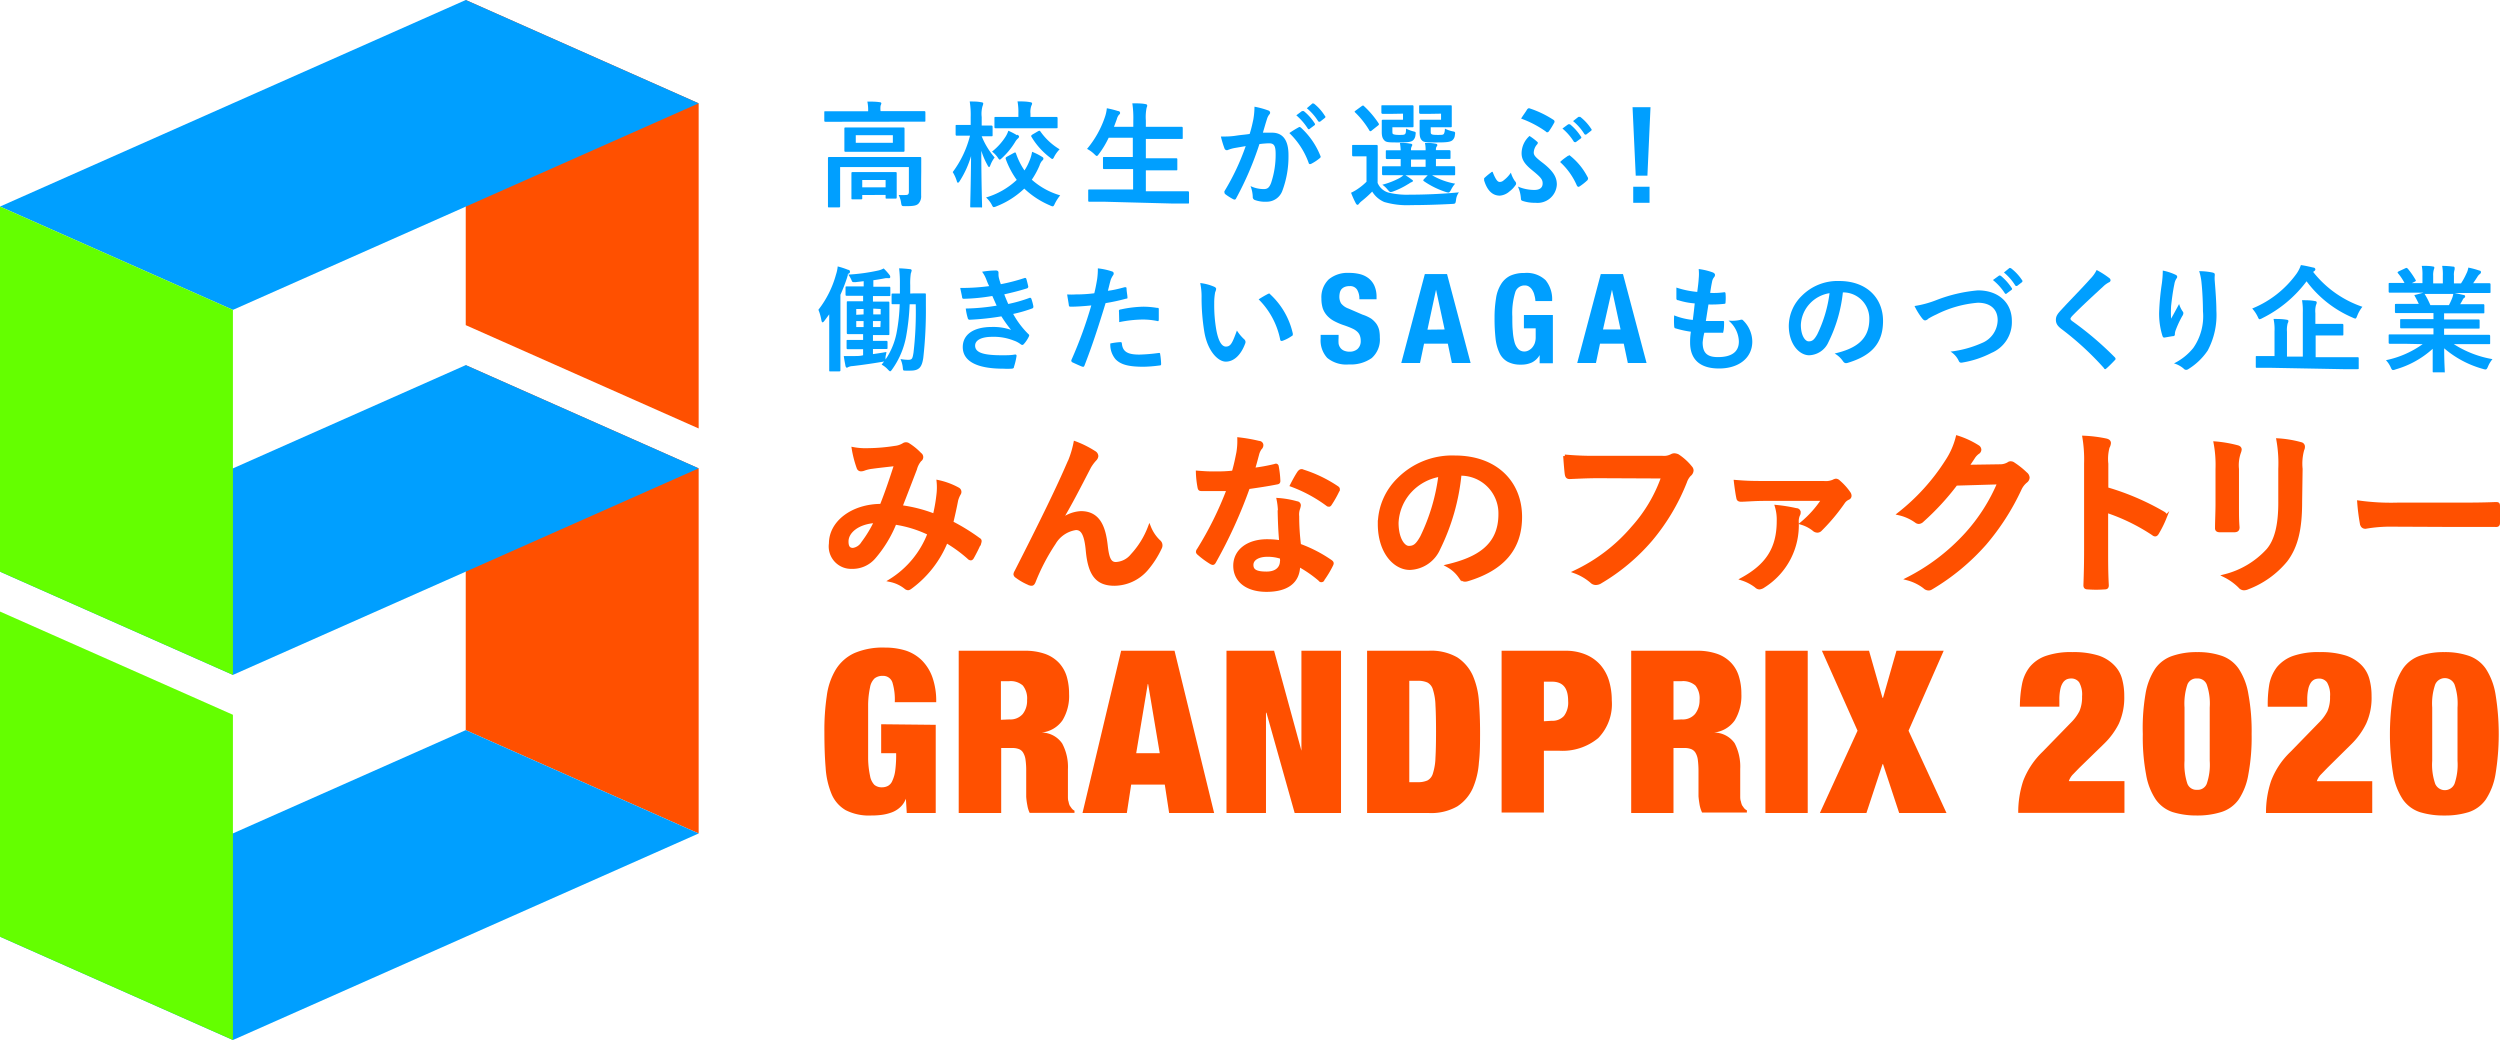 <svg xmlns="http://www.w3.org/2000/svg" viewBox="0 0 258.89 107.7"><defs><style>.cls-1,.cls-4{fill:#ff5000;}.cls-2{fill:#009fff;}.cls-3{fill:#64ff00;}.cls-4{stroke:#ff5000;stroke-miterlimit:10;stroke-width:0.32px;}</style></defs><g id="レイヤー_2" data-name="レイヤー 2"><g id="レイヤー_1-2" data-name="レイヤー 1"><polygon class="cls-1" points="72.35 10.7 72.35 44.37 48.23 33.67 48.23 0 72.35 10.7"/><polygon class="cls-1" points="72.35 48.5 72.35 86.31 48.23 75.61 48.23 37.81 72.35 48.5"/><polygon class="cls-2" points="72.35 10.7 24.12 32.09 0 21.39 48.23 0 72.35 10.7"/><polygon class="cls-2" points="24.12 69.89 72.35 48.5 48.23 37.81 0 59.2 24.12 69.89"/><polygon class="cls-2" points="0 97 48.23 75.61 72.35 86.31 24.12 107.7 0 97"/><polygon class="cls-3" points="0 97 0 63.33 24.12 74.02 24.12 107.7 0 97"/><polygon class="cls-3" points="24.12 69.89 24.12 32.09 0 21.39 0 59.2 24.12 69.89"/><path class="cls-4" d="M97.15,51.08a6.21,6.21,0,0,0,0-1.21,7.53,7.53,0,0,1,2.07.77.34.34,0,0,1,.13.48,2.72,2.72,0,0,0-.29.7c-.14.75-.32,1.53-.5,2.3a20.75,20.75,0,0,1,2.79,1.72c.18.1.16.19.11.37a17,17,0,0,1-.77,1.54c-.06.09-.11.12-.16.12a.33.33,0,0,1-.22-.12A14.46,14.46,0,0,0,98,56.07a11,11,0,0,1-3.61,4.7c-.16.12-.25.19-.36.19a.44.44,0,0,1-.26-.12,3.74,3.74,0,0,0-1.56-.73,9.84,9.84,0,0,0,4-4.85,12.18,12.18,0,0,0-3.53-1.09,12.65,12.65,0,0,1-2.18,3.58,2.94,2.94,0,0,1-2.29,1A2.16,2.16,0,0,1,86,56.28c0-2.21,2.29-3.94,5.27-3.94.59-1.49,1-2.74,1.49-4.24-1,.11-1.88.21-2.47.29a3.69,3.69,0,0,0-.8.19.88.88,0,0,1-.32.07.29.29,0,0,1-.29-.19,11.18,11.18,0,0,1-.52-2,7,7,0,0,0,1.57.11,19,19,0,0,0,2.77-.24,2.08,2.08,0,0,0,.88-.3.41.41,0,0,1,.23-.07.43.43,0,0,1,.25.07,6.24,6.24,0,0,1,1.22,1,.36.36,0,0,1,0,.61,2.36,2.36,0,0,0-.48.93c-.47,1.22-1,2.61-1.51,3.9a14.79,14.79,0,0,1,3.47.89A17.11,17.11,0,0,0,97.15,51.08Zm-9.44,5c0,.57.2.82.63.82a1.41,1.41,0,0,0,1-.68A12.54,12.54,0,0,0,90.68,54C88.86,54.1,87.71,55.05,87.71,56.07Z"/><path class="cls-4" d="M109.76,54a3.55,3.55,0,0,1,2.18-.91c1.93,0,2.41,1.66,2.61,3.38.14,1.3.36,1.89,1,1.89a2.28,2.28,0,0,0,1.68-.86,8.91,8.91,0,0,0,1.8-2.91,4.16,4.16,0,0,0,1,1.48.51.51,0,0,1,.19.38.53.53,0,0,1-.07.3A9.71,9.71,0,0,1,118.69,59a4.46,4.46,0,0,1-3.28,1.5c-1.81,0-2.58-1-2.81-3.47-.16-1.78-.55-2.3-1.18-2.3a3.12,3.12,0,0,0-2.25,1.52,21.24,21.24,0,0,0-2.09,4c-.11.25-.2.29-.43.22a6,6,0,0,1-1.37-.77.32.32,0,0,1-.17-.23.59.59,0,0,1,.09-.25c2.61-5.11,4.26-8.52,5.24-10.76a10.42,10.42,0,0,0,.89-2.61,10.26,10.26,0,0,1,2,1,.46.46,0,0,1,.25.38.58.58,0,0,1-.19.36,4.51,4.51,0,0,0-.56.76c-1.14,2.2-2.1,4.08-3.09,5.69Z"/><path class="cls-4" d="M132,48.21c.16-.06.23-.06.27.14a9.9,9.9,0,0,1,.16,1.45c0,.16-.07.19-.22.21-1,.2-1.84.32-2.94.48a49.69,49.69,0,0,1-3.49,7.67c-.07.13-.12.18-.19.18a.53.53,0,0,1-.22-.09,8.72,8.72,0,0,1-1.23-.91c-.09-.07-.13-.13-.13-.2a.35.35,0,0,1,.09-.21,35.74,35.74,0,0,0,3.09-6.24c-.68,0-1.23,0-1.78,0-.4,0-.54,0-1,0-.18,0-.21-.05-.25-.29A9.75,9.75,0,0,1,124,48.9c.74.06,1.15.08,1.67.08.69,0,1.23,0,2.05-.09.22-.75.34-1.36.47-2a7.32,7.32,0,0,0,.1-1.44,17.07,17.07,0,0,1,2.09.37c.18,0,.29.15.29.27a.44.44,0,0,1-.16.34,1.89,1.89,0,0,0-.29.66c-.12.43-.26,1-.43,1.52A19.12,19.12,0,0,0,132,48.21Zm.5,4.79a7,7,0,0,0-.14-1.27,9.5,9.5,0,0,1,1.94.34.26.26,0,0,1,.25.28,2,2,0,0,1-.1.38,1.83,1.83,0,0,0-.07.73,23.93,23.93,0,0,0,.19,3,14.17,14.17,0,0,1,3.22,1.66c.18.13.2.2.11.38A10.28,10.28,0,0,1,137,60c0,.09-.1.13-.16.13s-.1,0-.18-.11a12.74,12.74,0,0,0-2.18-1.5c0,1.79-1.28,2.61-3.32,2.61s-3.29-1-3.29-2.54S129.2,56,131.22,56a9.15,9.15,0,0,1,1.41.11C132.52,54.93,132.49,53.84,132.47,53Zm-1.27,4.5c-.89,0-1.59.36-1.59,1s.5.85,1.52.85,1.55-.52,1.55-1.27a3.44,3.44,0,0,0,0-.35A4.38,4.38,0,0,0,131.2,57.5Zm3.32-8.6a.26.26,0,0,1,.38-.12,13.66,13.66,0,0,1,3.5,1.68c.11.07.16.12.16.2a.36.36,0,0,1-.07.21,10.87,10.87,0,0,1-.75,1.32c-.05.09-.11.13-.16.13a.27.27,0,0,1-.16-.07,14.93,14.93,0,0,0-3.7-2C134,49.76,134.29,49.23,134.52,48.9Z"/><path class="cls-4" d="M151.19,49.1A22.34,22.34,0,0,1,149,56.8a3.4,3.4,0,0,1-3,2.06c-1.57,0-3.16-1.68-3.16-4.6a6.57,6.57,0,0,1,2-4.64,7.83,7.83,0,0,1,5.81-2.29c4.29,0,6.81,2.65,6.81,6.2,0,3.33-1.88,5.42-5.51,6.51-.37.1-.53,0-.77-.33a3.73,3.73,0,0,0-1.25-1.12c3-.72,5.4-2,5.4-5.34a4.06,4.06,0,0,0-4-4.15Zm-5.12,1.73a5.17,5.17,0,0,0-1.4,3.31c0,1.64.66,2.55,1.22,2.55s.86-.23,1.34-1.09a20.43,20.43,0,0,0,1.89-6.39A5.38,5.38,0,0,0,146.07,50.83Z"/><path class="cls-4" d="M165.55,49.36c-1.19,0-2.24.06-3,.09-.24,0-.31-.11-.35-.36s-.13-1.33-.16-1.86a32.38,32.38,0,0,0,3.52.13h6.56a1.71,1.71,0,0,0,1-.19.58.58,0,0,1,.28-.07,1,1,0,0,1,.35.09,5.79,5.79,0,0,1,1.34,1.22.47.47,0,0,1,.13.31.63.63,0,0,1-.26.46,2,2,0,0,0-.42.71,21.62,21.62,0,0,1-3.57,6,20.72,20.72,0,0,1-5.21,4.37.92.92,0,0,1-.5.16.63.63,0,0,1-.46-.2,5.6,5.6,0,0,0-1.71-1,17.86,17.86,0,0,0,6-4.59,15.48,15.48,0,0,0,3.1-5.24Z"/><path class="cls-4" d="M182.85,51.71c-1.08,0-1.67.06-2.48.09-.18,0-.37,0-.4-.23-.08-.35-.19-1.11-.26-1.71,1.1.09,1.67.11,3,.11h6.16a2,2,0,0,0,1-.15.62.62,0,0,1,.26-.09.45.45,0,0,1,.29.15,6.07,6.07,0,0,1,1.07,1.19.5.5,0,0,1,.09.28.28.28,0,0,1-.18.25,1.18,1.18,0,0,0-.48.39,19.79,19.79,0,0,1-2.39,2.86.45.45,0,0,1-.31.15.57.57,0,0,1-.4-.16,3.75,3.75,0,0,0-1.24-.65,11.08,11.08,0,0,0,2.21-2.48ZM186,52.78c.22,0,.31.15.31.29a.45.45,0,0,1-.07.26,1.65,1.65,0,0,0-.13.7,7.45,7.45,0,0,1-3.47,6.67.91.91,0,0,1-.44.18.52.52,0,0,1-.35-.17,4.84,4.84,0,0,0-1.43-.75c2.51-1.38,3.73-3.1,3.73-6a4.78,4.78,0,0,0-.19-1.51A16.69,16.69,0,0,1,186,52.78Z"/><path class="cls-4" d="M207.06,48.24A1.7,1.7,0,0,0,208,48a.33.33,0,0,1,.24-.07.48.48,0,0,1,.29.11,8.25,8.25,0,0,1,1.25,1,.58.58,0,0,1,.24.42.53.53,0,0,1-.22.39,2.23,2.23,0,0,0-.61.79,24.74,24.74,0,0,1-3.64,5.67A23.12,23.12,0,0,1,200,60.9a.51.51,0,0,1-.29.09.65.65,0,0,1-.43-.2,5,5,0,0,0-1.74-.85,21.2,21.2,0,0,0,6.12-4.68A18.77,18.77,0,0,0,207,50l-4.44.13a26.39,26.39,0,0,1-3.47,3.77.61.61,0,0,1-.39.2.5.5,0,0,1-.28-.11,4.89,4.89,0,0,0-1.76-.79,21.82,21.82,0,0,0,4.94-5.46,8,8,0,0,0,1.09-2.48,9.11,9.11,0,0,1,2.15,1,.39.39,0,0,1,.18.31.37.37,0,0,1-.2.31,1.85,1.85,0,0,0-.46.5c-.2.31-.39.58-.61.91Z"/><path class="cls-4" d="M218.17,50.61a26.22,26.22,0,0,1,5.84,2.5c.2.11.3.24.2.48a11.36,11.36,0,0,1-.79,1.6c-.07.12-.14.2-.24.2a.31.31,0,0,1-.2-.09,20.15,20.15,0,0,0-4.83-2.36V57c0,1.2,0,2.28.07,3.6,0,.23-.07.28-.33.28a11.09,11.09,0,0,1-1.63,0c-.26,0-.35-.05-.35-.28.05-1.35.07-2.44.07-3.61V48a13.94,13.94,0,0,0-.18-2.72,14,14,0,0,1,2.3.29c.25.06.34.17.34.31a1,1,0,0,1-.14.43,4.72,4.72,0,0,0-.13,1.72Z"/><path class="cls-4" d="M229.59,48.55a12.45,12.45,0,0,0-.2-2.68,13,13,0,0,1,2.28.39c.22.05.31.16.31.29a1,1,0,0,1-.07.28,4,4,0,0,0-.21,1.74v3.71c0,1,0,1.67.06,2.32,0,.27-.11.36-.41.36h-1.47c-.25,0-.36-.09-.34-.31,0-.64.05-1.71.05-2.5ZM238.24,52c0,2.72-.4,4.54-1.48,6a9.49,9.49,0,0,1-4,2.88,1,1,0,0,1-.38.09.57.57,0,0,1-.44-.22,6,6,0,0,0-1.56-1.12,9,9,0,0,0,4.48-2.68c.84-1,1.23-2.57,1.23-4.9V48.55a13.83,13.83,0,0,0-.2-3,11.53,11.53,0,0,1,2.39.4.31.31,0,0,1,.25.32.62.62,0,0,1-.07.29,5.38,5.38,0,0,0-.17,2Z"/><path class="cls-4" d="M247.66,54.38a14.78,14.78,0,0,0-2.7.22c-.22,0-.37-.11-.42-.39a21.61,21.61,0,0,1-.28-2.22,24.12,24.12,0,0,0,4,.22h5.92c1.39,0,2.81,0,4.22-.06.28,0,.33,0,.33.26a12.49,12.49,0,0,1,0,1.73c0,.22-.07.29-.33.27l-4.09,0Z"/><path class="cls-1" d="M96.9,75.06v9.13h-3l-.09-1.48h0a2.26,2.26,0,0,1-.6.89,2.61,2.61,0,0,1-.87.53,4.85,4.85,0,0,1-1,.25,8.32,8.32,0,0,1-1.12.07,5.32,5.32,0,0,1-2.64-.55,3.5,3.5,0,0,1-1.46-1.66,8.46,8.46,0,0,1-.62-2.73c-.09-1.08-.13-2.32-.13-3.72a24.38,24.38,0,0,1,.25-3.74,7,7,0,0,1,.94-2.73,4.45,4.45,0,0,1,1.92-1.69,7.46,7.46,0,0,1,3.15-.57,7.21,7.21,0,0,1,2.13.3,4.31,4.31,0,0,1,1.68,1,4.74,4.74,0,0,1,1.11,1.76,7.36,7.36,0,0,1,.4,2.6H92.66a6.14,6.14,0,0,0-.23-2,1,1,0,0,0-1-.73,1.32,1.32,0,0,0-.86.26,1.66,1.66,0,0,0-.47.92,9.25,9.25,0,0,0-.2,1.78c0,.74,0,1.68,0,2.81s0,2.07,0,2.81a9.25,9.25,0,0,0,.2,1.78,1.79,1.79,0,0,0,.44.92,1.17,1.17,0,0,0,.79.26,1.3,1.3,0,0,0,.63-.15,1.05,1.05,0,0,0,.45-.53,3.55,3.55,0,0,0,.3-1.08A12.26,12.26,0,0,0,92.8,78H91.25v-3Z"/><path class="cls-1" d="M106.11,67.39a6.11,6.11,0,0,1,2.13.33,3.7,3.7,0,0,1,1.43.93,3.62,3.62,0,0,1,.8,1.42,6.4,6.4,0,0,1,.24,1.79,4.84,4.84,0,0,1-.68,2.73,3,3,0,0,1-2.17,1.27v0A2.6,2.6,0,0,1,110,77a5.14,5.14,0,0,1,.59,2.66v2.12c0,.24,0,.46,0,.67s0,.41.07.58a1.47,1.47,0,0,0,.12.4l.19.27a.86.86,0,0,0,.3.25v.23h-4.64a2.78,2.78,0,0,1-.24-.77,6.94,6.94,0,0,1-.12-.9c0-.3,0-.58,0-.86s0-.5,0-.67V79.86a7.86,7.86,0,0,0-.07-1.18,1.89,1.89,0,0,0-.25-.74.88.88,0,0,0-.44-.37,1.88,1.88,0,0,0-.67-.11h-1.16v6.73H99.28V67.39Zm-1.59,7.11a1.68,1.68,0,0,0,1.39-.56,2.21,2.21,0,0,0,.45-1.44,2.13,2.13,0,0,0-.44-1.51,1.9,1.9,0,0,0-1.42-.45h-.85v4Z"/><path class="cls-1" d="M121.63,67.39l4.1,16.8h-4.66l-.45-2.94h-3.48l-.45,2.94H112.1l4-16.8Zm-2.77,3.43L117.66,78h2.44l-1.2-7.14Z"/><path class="cls-1" d="M131.94,67.39l2.83,10.35h0V67.39h4.1v16.8h-4.8l-2.92-10.38h-.05V84.19h-4.09V67.39Z"/><path class="cls-1" d="M147.92,67.39a5.44,5.44,0,0,1,3,.69,4.49,4.49,0,0,1,1.59,1.86,8.05,8.05,0,0,1,.64,2.68c.08,1,.12,2.07.12,3.17s0,2.15-.12,3.17a8.05,8.05,0,0,1-.64,2.68,4.43,4.43,0,0,1-1.59,1.86,5.44,5.44,0,0,1-3,.69h-6.35V67.39ZM146.82,81a2.37,2.37,0,0,0,1-.18,1.18,1.18,0,0,0,.57-.74,5.82,5.82,0,0,0,.26-1.6q.06-1,.06-2.73t-.06-2.73a5.82,5.82,0,0,0-.26-1.6,1.18,1.18,0,0,0-.57-.74,2.37,2.37,0,0,0-1-.18h-.88V81Z"/><path class="cls-1" d="M162.07,67.39a5.3,5.3,0,0,1,2.16.4,4.14,4.14,0,0,1,1.52,1.09,4.48,4.48,0,0,1,.88,1.64,7.06,7.06,0,0,1,.28,2,5.06,5.06,0,0,1-1.4,3.91,5.8,5.8,0,0,1-4.1,1.31h-1.53v6.4H155.5V67.39Zm-1.37,7.25a1.59,1.59,0,0,0,1.26-.5,2.3,2.3,0,0,0,.43-1.55c0-1.37-.56-2-1.69-2h-.82v4.1Z"/><path class="cls-1" d="M175.72,67.39a6.11,6.11,0,0,1,2.13.33,3.63,3.63,0,0,1,1.43.93,3.5,3.5,0,0,1,.8,1.42,6.05,6.05,0,0,1,.25,1.79,4.93,4.93,0,0,1-.68,2.73,3,3,0,0,1-2.18,1.27v0a2.62,2.62,0,0,1,2.16,1.1,5.25,5.25,0,0,1,.58,2.66v2.12c0,.24,0,.46,0,.67s0,.41.07.58a1.94,1.94,0,0,0,.12.4l.19.27a.82.82,0,0,0,.31.25v.23h-4.64a3.16,3.16,0,0,1-.25-.77q-.08-.45-.12-.9c0-.3,0-.58,0-.86s0-.5,0-.67V79.86a9.47,9.47,0,0,0-.07-1.18,1.89,1.89,0,0,0-.25-.74.94.94,0,0,0-.45-.37,1.84,1.84,0,0,0-.67-.11h-1.15v6.73h-4.38V67.39Zm-1.58,7.11a1.68,1.68,0,0,0,1.39-.56A2.27,2.27,0,0,0,176,72.5a2.13,2.13,0,0,0-.43-1.51,1.93,1.93,0,0,0-1.43-.45h-.84v4Z"/><path class="cls-1" d="M187.2,67.39v16.8h-4.38V67.39Z"/><path class="cls-1" d="M193.55,67.39l1.39,4.87H195l1.39-4.87h4.89l-3.64,8.28,3.93,8.52h-4.9L195,79.13h-.05l-1.67,5.06h-4.82l3.9-8.52-3.69-8.28Z"/><path class="cls-1" d="M209.39,70.86a4.14,4.14,0,0,1,.8-1.79,3.75,3.75,0,0,1,1.65-1.14,7.94,7.94,0,0,1,2.78-.4,8.66,8.66,0,0,1,2.68.35,4,4,0,0,1,1.63,1,3.21,3.21,0,0,1,.83,1.45,6.63,6.63,0,0,1,.22,1.76,6.55,6.55,0,0,1-.56,2.85A7.68,7.68,0,0,1,217.91,77l-2.59,2.52-.62.64a1.82,1.82,0,0,0-.46.73H220v3.29H209a10.42,10.42,0,0,1,.52-3.33,8.35,8.35,0,0,1,2-3l2.92-3a4.65,4.65,0,0,0,.9-1.21,3.63,3.63,0,0,0,.27-1.52,2.56,2.56,0,0,0-.3-1.46,1,1,0,0,0-.82-.4,1.33,1.33,0,0,0-.45.08,1,1,0,0,0-.39.32,1.82,1.82,0,0,0-.28.67,5,5,0,0,0-.11,1.14v.71h-4.09A12.57,12.57,0,0,1,209.39,70.86Z"/><path class="cls-1" d="M222.18,71.86a6.71,6.71,0,0,1,1-2.61A3.56,3.56,0,0,1,225,67.91a7.7,7.7,0,0,1,2.53-.38,7.61,7.61,0,0,1,2.53.38,3.54,3.54,0,0,1,1.77,1.34,6.71,6.71,0,0,1,1,2.61,21,21,0,0,1,.34,4.17,20.82,20.82,0,0,1-.34,4.17,6.61,6.61,0,0,1-1,2.59A3.48,3.48,0,0,1,230,84.1a8.22,8.22,0,0,1-2.53.35A8.31,8.31,0,0,1,225,84.1a3.5,3.5,0,0,1-1.76-1.31,6.61,6.61,0,0,1-1-2.59,20.82,20.82,0,0,1-.34-4.17A21,21,0,0,1,222.18,71.86Zm4.34,9.31a1,1,0,0,0,1,.62,1,1,0,0,0,1-.62,6.07,6.07,0,0,0,.31-2.39V73.27a6.07,6.07,0,0,0-.31-2.39,1,1,0,0,0-1-.62,1,1,0,0,0-1,.62,6.32,6.32,0,0,0-.3,2.39v5.51A6.32,6.32,0,0,0,226.52,81.17Z"/><path class="cls-1" d="M235,70.86a4.26,4.26,0,0,1,.8-1.79,3.87,3.87,0,0,1,1.65-1.14,7.94,7.94,0,0,1,2.78-.4,8.62,8.62,0,0,1,2.68.35,4.05,4.05,0,0,1,1.64,1,3.28,3.28,0,0,1,.82,1.45,6.63,6.63,0,0,1,.22,1.76,6.41,6.41,0,0,1-.56,2.85A7.68,7.68,0,0,1,243.56,77L241,79.53l-.62.64a1.82,1.82,0,0,0-.46.73h5.74v3.29h-11a10.15,10.15,0,0,1,.53-3.33,8.18,8.18,0,0,1,2-3l2.92-3a4.72,4.72,0,0,0,.91-1.21,3.63,3.63,0,0,0,.27-1.52,2.55,2.55,0,0,0-.31-1.46,1,1,0,0,0-.82-.4,1.33,1.33,0,0,0-.45.08,1,1,0,0,0-.39.32,1.82,1.82,0,0,0-.28.67,5,5,0,0,0-.11,1.14v.71h-4.09A12.57,12.57,0,0,1,235,70.86Z"/><path class="cls-1" d="M247.83,71.86a6.87,6.87,0,0,1,1-2.61,3.56,3.56,0,0,1,1.76-1.34,7.72,7.72,0,0,1,2.54-.38,7.59,7.59,0,0,1,2.52.38,3.54,3.54,0,0,1,1.77,1.34,6.87,6.87,0,0,1,1,2.61,25.74,25.74,0,0,1,0,8.34,6.76,6.76,0,0,1-1,2.59,3.48,3.48,0,0,1-1.77,1.31,8.2,8.2,0,0,1-2.52.35,8.33,8.33,0,0,1-2.54-.35,3.5,3.5,0,0,1-1.76-1.31,6.76,6.76,0,0,1-1-2.59,25.74,25.74,0,0,1,0-8.34Zm4.35,9.31a1.09,1.09,0,0,0,2,0,6.07,6.07,0,0,0,.31-2.39V73.27a6.07,6.07,0,0,0-.31-2.39,1.09,1.09,0,0,0-2,0,6.07,6.07,0,0,0-.31,2.39v5.51A6.07,6.07,0,0,0,252.18,81.17Z"/><path class="cls-2" d="M87,12.61c-1.07,0-1.44,0-1.51,0s-.13,0-.13-.13v-.83c0-.12,0-.13.13-.13s.44,0,1.51,0h2.9v0a4.12,4.12,0,0,0-.08-1c.44,0,.85,0,1.26.06.12,0,.19.06.19.12a1,1,0,0,1-.08.24,2,2,0,0,0,0,.57v0h3c1.07,0,1.44,0,1.51,0s.13,0,.13.13v.83c0,.12,0,.13-.13.13s-.44,0-1.51,0Zm8.39,6.11c0,.65,0,1.15,0,1.52a1.11,1.11,0,0,1-.29.86c-.21.19-.49.25-1.35.25-.37,0-.38,0-.44-.37a2.45,2.45,0,0,0-.25-.79,5.88,5.88,0,0,0,.77,0c.19,0,.29-.08.29-.34V17.3H87V20c0,.89,0,1.29,0,1.35s0,.13-.13.13h-1c-.11,0-.13,0-.13-.13s0-.43,0-1.35V17.65c0-.83,0-1.19,0-1.26s0-.13.13-.13.48,0,1.61,0h6.18c1.13,0,1.52,0,1.61,0s.13,0,.13.13,0,.49,0,1.36ZM92,13.2c1.09,0,1.47,0,1.54,0s.13,0,.13.13,0,.26,0,.78v.72c0,.49,0,.68,0,.75s0,.14-.13.14-.45,0-1.54,0H89.11c-1.08,0-1.47,0-1.54,0s-.13,0-.13-.14,0-.26,0-.75v-.72c0-.52,0-.69,0-.78s0-.13.13-.13.46,0,1.54,0ZM88.3,20.64c-.12,0-.13,0-.13-.13s0-.27,0-1.37V18.7c0-.45,0-.68,0-.75s0-.13.13-.13.38,0,1.29,0h1.86c.89,0,1.2,0,1.28,0s.13,0,.13.13,0,.29,0,.63v.53c0,1.07,0,1.26,0,1.33s0,.13-.13.13h-.88c-.13,0-.14,0-.14-.13v-.25H89.29v.32c0,.12,0,.13-.13.13ZM92.46,14H88.62v.79h3.84ZM89.29,19.4h2.42v-.76H89.29Z"/><path class="cls-2" d="M100.6,21.48c-.12,0-.13,0-.13-.14s.07-2.44.09-5.18a10,10,0,0,1-1.17,2.58c-.07.12-.13.18-.19.18s-.09-.06-.13-.21a4.12,4.12,0,0,0-.41-.89,10.59,10.59,0,0,0,1.79-3.77h-.2c-.83,0-1.09,0-1.16,0s-.13,0-.13-.15v-.84c0-.11,0-.12.13-.12s.33,0,1.16,0h.27v-.8a8.48,8.48,0,0,0-.1-1.63c.46,0,.83,0,1.2.08.12,0,.2.06.2.12a.77.77,0,0,1-.07.27,2.92,2.92,0,0,0-.09,1.14V13c.74,0,1,0,1,0s.13,0,.13.12v.84c0,.14,0,.15-.13.15s-.31,0-1,0A7.84,7.84,0,0,0,103,16.31a3,3,0,0,0-.43.77c-.06.14-.09.22-.14.22s-.1-.06-.17-.2a7.86,7.86,0,0,1-.64-1.49c0,3.1.08,5.52.08,5.73s0,.14-.14.14ZM105,15.83c.15-.07.17-.05.22.08a7.25,7.25,0,0,0,.87,1.74,5.11,5.11,0,0,0,.49-.93,4.24,4.24,0,0,0,.3-1,6,6,0,0,1,1,.5c.12.07.17.12.17.18s0,.15-.13.24a1.35,1.35,0,0,0-.27.5,8.62,8.62,0,0,1-.8,1.47,7.57,7.57,0,0,0,2.94,1.62,4.57,4.57,0,0,0-.55.85c-.09.2-.14.29-.24.29a.92.92,0,0,1-.27-.1,8.89,8.89,0,0,1-2.66-1.74,8.8,8.8,0,0,1-2.87,1.83,1,1,0,0,1-.28.09c-.09,0-.14-.08-.24-.29a2.66,2.66,0,0,0-.57-.71,7.88,7.88,0,0,0,3.18-1.82,8.86,8.86,0,0,1-1.15-2.19c0-.11,0-.13.13-.21Zm.35-1.88c.12.07.18.12.18.19a.27.27,0,0,1-.12.2,1.53,1.53,0,0,0-.29.37,7.63,7.63,0,0,1-1.33,1.63c-.13.12-.2.19-.26.19s-.12-.08-.23-.25a2.62,2.62,0,0,0-.57-.58,6.2,6.2,0,0,0,1.43-1.59,2.69,2.69,0,0,0,.26-.57A6.8,6.8,0,0,1,105.31,14Zm-.65-.67c-1.12,0-1.52,0-1.59,0s-.13,0-.13-.13v-.9c0-.12,0-.14.13-.14s.47,0,1.59,0h.76v-.35a6.17,6.17,0,0,0-.09-1.26c.45,0,.91,0,1.3.08.12,0,.21.07.21.12a.49.49,0,0,1-.08.25,2,2,0,0,0-.09.81v.35h1.1c1.12,0,1.5,0,1.57,0s.14,0,.14.14v.9c0,.12,0,.13-.14.13s-.45,0-1.57,0Zm2.78.32c.15-.08.17-.08.25,0a6.48,6.48,0,0,0,2,1.86,3.29,3.29,0,0,0-.54.73c-.09.19-.14.27-.21.27s-.13-.05-.25-.15a7.43,7.43,0,0,1-1.92-2.15c-.07-.11,0-.13.09-.22Z"/><path class="cls-2" d="M114.34,20.89c-1.09,0-1.44,0-1.52,0s-.13,0-.13-.13v-1c0-.12,0-.14.13-.14s.43,0,1.52,0h3V17.51H116c-1.17,0-1.58,0-1.65,0s-.13,0-.13-.13v-1c0-.11,0-.12.13-.12s.48,0,1.65,0h1.31v-2h-2.5a9.37,9.37,0,0,1-1,1.67c-.11.15-.16.22-.23.22s-.13-.07-.26-.19a3.11,3.11,0,0,0-.75-.54A10.21,10.21,0,0,0,114.46,12a4,4,0,0,0,.16-.79,10.34,10.34,0,0,1,1.16.29c.13,0,.21.09.21.18s0,.12-.12.21a1.2,1.2,0,0,0-.22.46l-.29.78h2v-.62a10.54,10.54,0,0,0-.1-1.81c.47,0,1,0,1.35.08.12,0,.19.08.19.14a.49.49,0,0,1-.06.23,4.89,4.89,0,0,0-.08,1.33v.65h2.05c1.16,0,1.56,0,1.63,0s.14,0,.14.13v1c0,.12,0,.13-.14.13s-.47,0-1.63,0h-2.05v2h1.49c1.16,0,1.57,0,1.64,0s.13,0,.13.12v1c0,.12,0,.13-.13.13s-.48,0-1.64,0h-1.49v2.17h2.82c1.07,0,1.44,0,1.51,0s.14,0,.14.14v1c0,.12,0,.13-.14.13s-.44,0-1.51,0Z"/><path class="cls-2" d="M129.79,12.37a8,8,0,0,0,.12-1.32,8.59,8.59,0,0,1,1.43.39.25.25,0,0,1,.19.24.26.26,0,0,1-.09.18,1.37,1.37,0,0,0-.23.45c-.16.49-.28.93-.43,1.43.32,0,.68,0,.95,0,1.11,0,1.7.77,1.7,2.3a10.09,10.09,0,0,1-.64,3.73,1.72,1.72,0,0,1-1.61,1.12,3.14,3.14,0,0,1-1.24-.18.33.33,0,0,1-.21-.34,3.38,3.38,0,0,0-.23-1.1,3.18,3.18,0,0,0,1.37.31c.39,0,.57-.15.76-.64a9.15,9.15,0,0,0,.47-3c0-.84-.16-1.1-.68-1.1a9.34,9.34,0,0,0-1,.08,32.77,32.77,0,0,1-2.4,5.6c-.07.16-.16.18-.31.11a5.78,5.78,0,0,1-.82-.52.24.24,0,0,1-.09-.18.22.22,0,0,1,0-.13A24.37,24.37,0,0,0,129,15.13l-1.16.2a3.7,3.7,0,0,0-.66.19.26.26,0,0,1-.38-.16,9.94,9.94,0,0,1-.37-1.22c.52,0,1,0,1.57-.09s.94-.1,1.41-.18C129.62,13.2,129.7,12.78,129.79,12.37Zm4.72.8c.08-.05.14,0,.22.06a7.92,7.92,0,0,1,2,2.9.17.17,0,0,1-.05.24,4.74,4.74,0,0,1-.89.59c-.12.06-.24.05-.27-.09a8,8,0,0,0-2-3.09A10.59,10.59,0,0,1,134.51,13.17Zm.32-1.67c.06,0,.11,0,.18,0a5.28,5.28,0,0,1,1.13,1.27c.05.07.05.13,0,.19l-.5.37a.12.12,0,0,1-.2,0,6.27,6.27,0,0,0-1.2-1.39Zm1.06-.77c.07-.05.11,0,.18,0A5,5,0,0,1,137.2,12a.13.13,0,0,1,0,.21l-.47.37c-.1.07-.16,0-.21,0a5.51,5.51,0,0,0-1.19-1.37Z"/><path class="cls-2" d="M142.66,18.94a1.74,1.74,0,0,0,1.11,1,8,8,0,0,0,2.21.22c1.53,0,3.31-.07,5.1-.24a1.61,1.61,0,0,0-.3.79c-.06.39-.06.39-.44.41-1.52.08-2.93.12-4.17.12a8.44,8.44,0,0,1-2.82-.32,2.73,2.73,0,0,1-1.25-1.08,11.38,11.38,0,0,1-1.11,1,1.47,1.47,0,0,0-.25.25c-.06.08-.1.12-.16.12s-.13-.06-.18-.16a9.64,9.64,0,0,1-.49-1.09,4.6,4.6,0,0,0,.7-.4,6.09,6.09,0,0,0,.9-.74V16.19H141c-.62,0-.78,0-.84,0s-.14,0-.14-.14v-.91c0-.12,0-.13.14-.13s.22,0,.84,0h.67c.62,0,.81,0,.87,0s.13,0,.13.13,0,.42,0,1.16Zm-.59-5.44a.29.29,0,0,1-.16.09s-.07,0-.11-.09a8.91,8.91,0,0,0-1.46-1.85c-.1-.09-.07-.11.06-.21L141,11c.14-.09.16-.1.26,0a9.61,9.61,0,0,1,1.5,1.77c.06.1.06.14-.07.24Zm2.11-1.71c-.73,0-1,0-1,0s-.13,0-.13-.13v-.63c0-.12,0-.13.13-.13s.31,0,1,0h1.21c.57,0,.78,0,.85,0s.14,0,.14.13,0,.27,0,.76v.5c0,.48,0,.69,0,.77s0,.12-.14.12-.28,0-.85,0h-1.2v.3c0,.27,0,.36.07.4s.21.09.61.09.57,0,.65-.11.07-.25.09-.54a3.53,3.53,0,0,0,.78.29c.23.06.24.07.19.38a.81.81,0,0,1-.25.54c-.21.19-.6.22-1.51.22s-1.25,0-1.44-.19-.29-.4-.29-.9V13c0-.25,0-.39,0-.47s0-.13.14-.13.29,0,.78,0h1.28v-.63Zm.71,6.35c-1.17,0-1.57,0-1.64,0s-.13,0-.13-.15v-.64c0-.12,0-.13.13-.13s.47,0,1.64,0h.16v-.75c-1,0-1.34,0-1.4,0s-.14,0-.14-.14v-.64c0-.12,0-.13.14-.13s.42,0,1.4,0a6.85,6.85,0,0,0-.08-.76c.43,0,.68,0,1.09.08.11,0,.19.06.19.12a.29.29,0,0,1-.07.18.73.73,0,0,0-.06.38h1.51a3.06,3.06,0,0,0-.07-.76c.43,0,.69,0,1.09.08.11,0,.19.06.19.13s0,.1-.08.18a.65.65,0,0,0-.06.36v0c1,0,1.29,0,1.36,0s.15,0,.15.13v.64c0,.13,0,.14-.15.14l-1.36,0v.75h.22c1.17,0,1.57,0,1.64,0s.13,0,.13.13V18c0,.13,0,.15-.13.15s-.47,0-1.64,0h-.62a7.23,7.23,0,0,0,2.39.87,2.82,2.82,0,0,0-.42.62c-.11.21-.18.3-.3.3a1.86,1.86,0,0,1-.28-.07,8.67,8.67,0,0,1-2.24-1.11c-.09-.07-.07-.1,0-.2l.4-.41h-2.31a5.41,5.41,0,0,1,.61.41c.12.08.17.12.17.17s-.06.11-.16.14-.24.15-.38.22a8.06,8.06,0,0,1-1.47.72,1.25,1.25,0,0,1-.28.08c-.11,0-.18-.08-.34-.26a2.57,2.57,0,0,0-.54-.5,8.28,8.28,0,0,0,1.72-.66,2.61,2.61,0,0,0,.47-.32Zm2.74-.87v-.75h-1.51v.75Zm.47-5.48c-.74,0-1,0-1,0s-.14,0-.14-.13v-.63c0-.12,0-.13.14-.13s.29,0,1,0h1.26c.56,0,.77,0,.85,0s.13,0,.13.13,0,.27,0,.76v.5c0,.48,0,.69,0,.77s0,.12-.13.12-.29,0-.85,0h-1.2v.31c0,.27,0,.33.07.39s.2.09.64.09.57,0,.64-.1.11-.25.12-.55a3.17,3.17,0,0,0,.8.28c.28.05.28.08.23.4a.77.77,0,0,1-.25.52c-.23.2-.68.23-1.63.23s-1.32,0-1.51-.19-.26-.4-.26-.9V13c0-.25,0-.39,0-.47s0-.13.13-.13.29,0,.8,0h1.29v-.63Z"/><path class="cls-2" d="M156.88,18.76A.33.33,0,0,1,157,19c0,.06,0,.11-.11.24a2.61,2.61,0,0,1-.57.58,1.71,1.71,0,0,1-1,.44c-.63,0-1.26-.36-1.63-1.58,0-.14,0-.16,0-.22a7.14,7.14,0,0,1,.73-.61.15.15,0,0,1,.11-.06s.06,0,.08.11c.3.74.49.94.69.94a.59.59,0,0,0,.42-.17,3.16,3.16,0,0,0,.74-.79A3,3,0,0,0,156.88,18.76Zm2,.91c.6,0,.87-.25.87-.68s-.21-.65-1.18-1.44c-.8-.66-1-1.14-1-1.69a2.43,2.43,0,0,1,.82-1.78,6.09,6.09,0,0,1,.85.65.14.14,0,0,1,0,.1s0,.07-.07.13a1.34,1.34,0,0,0-.34.84c0,.3.21.52,1,1.12,1.11.88,1.39,1.51,1.39,2.19A2,2,0,0,1,159,21a3.9,3.9,0,0,1-1.31-.19c-.15-.05-.18-.1-.19-.24a3.54,3.54,0,0,0-.31-1.25A4.37,4.37,0,0,0,158.86,19.67Zm-.7-8.37a.18.18,0,0,1,.24-.07,10.51,10.51,0,0,1,2.45,1.18.21.21,0,0,1,.07.31,7.75,7.75,0,0,1-.53.86c-.06.08-.11.12-.17.12s-.09,0-.17-.09a10.69,10.69,0,0,0-2.55-1.33C157.73,11.93,158,11.59,158.16,11.3Zm4.22,4.83c.06,0,.08-.05.12-.05a.1.1,0,0,1,.08.05,6.76,6.76,0,0,1,1.82,2.24c.08.1,0,.16,0,.26a5.5,5.5,0,0,1-.87.69c-.11.07-.19,0-.25-.09a7.07,7.07,0,0,0-1.74-2.45C161.78,16.54,162.13,16.31,162.38,16.13Zm0-3.26c.06,0,.11,0,.18,0a5.28,5.28,0,0,1,1.13,1.27.12.12,0,0,1,0,.19l-.5.37c-.09.06-.15,0-.21,0a5.79,5.79,0,0,0-1.2-1.39Zm1.06-.77c.07,0,.11,0,.18,0a5,5,0,0,1,1.13,1.23.13.13,0,0,1,0,.21l-.48.37c-.09.08-.15,0-.2,0a5.51,5.51,0,0,0-1.19-1.37Z"/><path class="cls-2" d="M170.6,18.19h-1.21l-.33-7.09h1.86Zm.22,1.15V21h-1.69V19.34Z"/><path class="cls-2" d="M94.64,30.38c.79,0,1,0,1.1,0s.14,0,.14.14c0,.4,0,.75,0,1.13a44,44,0,0,1-.27,5.42c-.14.89-.38,1.31-1.3,1.31a5.33,5.33,0,0,1-.57,0c-.22,0-.22,0-.26-.4a2.86,2.86,0,0,0-.23-.8,4.47,4.47,0,0,0,.81.08c.4,0,.44-.13.54-.75a36,36,0,0,0,.23-5H94.2a24.11,24.11,0,0,1-.37,3.36,8.54,8.54,0,0,1-1.47,3.42c-.08.11-.13.16-.18.16s-.11-.06-.22-.17a2.46,2.46,0,0,0-.66-.52l.26-.34a1,1,0,0,1-.27.06c-.75.13-1.94.31-3,.43a1.12,1.12,0,0,0-.46.11.3.3,0,0,1-.16.06s-.1-.07-.12-.21-.11-.54-.17-1c.34,0,.66,0,1.06,0s.61,0,.94-.08v-.63h-.37c-.87,0-1.14,0-1.21,0s-.13,0-.13-.14v-.69c0-.12,0-.13.13-.13s.34,0,1.21,0h.37v-.6h-.28c-.9,0-1.2,0-1.27,0s-.14,0-.14-.13,0-.34,0-1V32.32c0-.64,0-.9,0-1s0-.12.14-.12.37,0,1.27,0h.28v-.57H89c-.93,0-1.24,0-1.31,0s-.13,0-.13-.13v-.7c0-.12,0-.14.13-.14s.38,0,1.31,0h.44v-.54l-.87.1c-.31,0-.31,0-.4-.23a2.77,2.77,0,0,0-.34-.58,2.28,2.28,0,0,0-.1.31,17.47,17.47,0,0,1-.7,1.81v6c0,1.16,0,1.74,0,1.8s0,.13-.13.13H86c-.12,0-.13,0-.13-.13s0-.64,0-1.8V33.92c0-.41,0-.89,0-1.37l-.48.65c-.08.11-.15.18-.21.18s-.08-.07-.12-.21a4.84,4.84,0,0,0-.31-1.09,10.38,10.38,0,0,0,1.82-3.64,3.89,3.89,0,0,0,.18-.85,8.38,8.38,0,0,1,1.07.35c.12,0,.2.09.2.18s0,.14-.15.22-.06.05-.08.1A19.24,19.24,0,0,0,91,28a2.25,2.25,0,0,0,.51-.2,6,6,0,0,1,.61.68.32.32,0,0,1,.07.2c0,.1-.06.13-.16.13a1.56,1.56,0,0,0-.35,0c-.41.08-.81.15-1.24.21v.67h.33c.93,0,1.24,0,1.31,0s.12,0,.12.14v.7c0,.12,0,.13-.12.13s-.38,0-1.31,0H90.4v.57h.29c.9,0,1.2,0,1.27,0s.14,0,.14.12,0,.35,0,1v1.22c0,.62,0,.89,0,1s0,.13-.14.13-.37,0-1.27,0H90.4v.6h.15c.87,0,1.15,0,1.22,0s.14,0,.14.13V36c0,.12,0,.14-.14.14s-.35,0-1.22,0H90.4v.53c.43-.06.9-.13,1.39-.22,0,.16-.07.34-.09.54l0,.24a7.41,7.41,0,0,0,1.14-2.73,18.77,18.77,0,0,0,.33-3l-.71,0c-.12,0-.13,0-.13-.13v-.84c0-.12,0-.13.13-.13s.24,0,.73,0c0-.3,0-.61,0-.92a13,13,0,0,0-.08-1.69c.36,0,.82.05,1.11.08.12,0,.19.07.19.13a1.57,1.57,0,0,1-.09.32,7,7,0,0,0-.06,1.21c0,.3,0,.58,0,.87Zm-5.21,2.18V32h-.76v.6Zm0,1.31v-.62h-.76v.62Zm1-1.91v.6h.77V32Zm.77,1.29H90.4v.62h.77Z"/><path class="cls-2" d="M102.12,28.9a3.2,3.2,0,0,0-.42-.76,8.86,8.86,0,0,1,1.44-.13c.17,0,.26.09.26.21s0,.16,0,.23a1.63,1.63,0,0,0,.05.36c.08.31.12.41.19.62a19.61,19.61,0,0,0,2.43-.63c.11-.05.17,0,.2.05s.16.57.21.8a.19.19,0,0,1-.15.22c-.8.25-1.52.43-2.33.61.1.29.26.66.41,1a15.22,15.22,0,0,0,2.17-.62c.12-.06.18,0,.22.07a5.28,5.28,0,0,1,.21.78c0,.11,0,.17-.09.22a13.93,13.93,0,0,1-2,.58,9,9,0,0,0,1.56,2.07c.12.1.12.15.06.28a3.28,3.28,0,0,1-.49.74c-.07.08-.11.12-.19.12a.3.3,0,0,1-.16-.07,2.51,2.51,0,0,0-.71-.38,5.61,5.61,0,0,0-2.24-.39c-1.12,0-1.77.35-1.77.91,0,.78,1,1,2.83,1,.44,0,.89,0,1.31-.08.12,0,.16.06.15.16A7.53,7.53,0,0,1,105,38c0,.12-.08.17-.25.18a8,8,0,0,1-.86,0c-2.74,0-4.19-.78-4.19-2.24,0-1.28,1.09-2.08,3-2.08a5.58,5.58,0,0,1,2,.3,14.15,14.15,0,0,1-1-1.4,27.26,27.26,0,0,1-3.26.35.19.19,0,0,1-.22-.16,5.77,5.77,0,0,1-.21-1,21.34,21.34,0,0,0,3.2-.3c-.12-.25-.29-.65-.45-1a20,20,0,0,1-2.9.29c-.14,0-.21,0-.23-.17s-.12-.57-.19-.95a22.4,22.4,0,0,0,3-.19C102.31,29.4,102.24,29.2,102.12,28.9Z"/><path class="cls-2" d="M116.47,29.74c.13,0,.18,0,.19.12,0,.26.07.6.09.85s0,.19-.18.23a19.86,19.86,0,0,1-2.08.45c-.81,2.65-1.41,4.47-2.18,6.45-.06.17-.13.16-.26.12s-.7-.3-1-.44a.2.2,0,0,1-.1-.24,43.74,43.74,0,0,0,2.06-5.65c-.69.07-1.52.13-2.08.13-.18,0-.23,0-.25-.19s-.11-.65-.17-1.08a6.5,6.5,0,0,0,.88,0,14.79,14.79,0,0,0,1.93-.12c.12-.47.22-1,.3-1.49a7.68,7.68,0,0,0,.07-1.09,6.93,6.93,0,0,1,1.5.33.21.21,0,0,1,.14.19.28.28,0,0,1-.06.19,2.19,2.19,0,0,0-.25.48c-.12.43-.21.83-.29,1.13C115.24,30.06,115.89,29.9,116.47,29.74ZM116,35.43c.12,0,.16,0,.18.17.09.87.67,1.12,1.82,1.12a17.63,17.63,0,0,0,2-.17c.1,0,.13,0,.14.11a7.18,7.18,0,0,1,.1,1c0,.14,0,.18-.19.19a14.16,14.16,0,0,1-1.62.13c-1.56,0-2.37-.22-2.91-.78a2.35,2.35,0,0,1-.54-1.63A6.69,6.69,0,0,1,116,35.43Zm-.13-3.16c0-.16,0-.2.21-.23a12,12,0,0,1,2.32-.28,8.9,8.9,0,0,1,1.4.12c.17,0,.2,0,.2.18,0,.3,0,.63,0,.95s-.06.25-.22.22a7.52,7.52,0,0,0-1.48-.14,12.79,12.79,0,0,0-2.4.27C115.9,32.94,115.88,32.51,115.88,32.27Z"/><path class="cls-2" d="M125.75,29.7c.11.05.19.13.19.22a1,1,0,0,1-.1.33,6,6,0,0,0-.1,1.17,14.92,14.92,0,0,0,.21,2.71c.17.95.48,1.76,1,1.76s.68-.42,1.14-1.66a4.48,4.48,0,0,0,.77.92.37.37,0,0,1,.08.44c-.45,1.21-1.19,1.86-2,1.86s-1.9-1.1-2.23-3.11a21.82,21.82,0,0,1-.28-3.47,6.86,6.86,0,0,0-.14-1.56A5.09,5.09,0,0,1,125.75,29.7Zm5.53.75a.43.43,0,0,1,.13-.05c.05,0,.08,0,.13.08a7.84,7.84,0,0,1,2.34,4.07c0,.16,0,.2-.13.26a3.92,3.92,0,0,1-.93.48c-.15.05-.23,0-.25-.13A8.1,8.1,0,0,0,130.34,31C130.79,30.71,131.09,30.55,131.28,30.45Z"/><path class="cls-2" d="M138.62,35a3.51,3.51,0,0,0,0,.59,1,1,0,0,0,.2.45.92.92,0,0,0,.38.28,1.51,1.51,0,0,0,.6.1,1.23,1.23,0,0,0,.77-.27,1.08,1.08,0,0,0,.34-.86,1.45,1.45,0,0,0-.09-.54,1,1,0,0,0-.27-.4,1.8,1.8,0,0,0-.51-.33c-.21-.1-.47-.2-.78-.31a6.51,6.51,0,0,1-1.08-.45,2.75,2.75,0,0,1-.75-.57,2.25,2.25,0,0,1-.45-.76,3.4,3.4,0,0,1-.14-1,2.58,2.58,0,0,1,.76-2,3.05,3.05,0,0,1,2.09-.67,4.6,4.6,0,0,1,1.15.13,2.44,2.44,0,0,1,.9.44,2.06,2.06,0,0,1,.59.77,2.78,2.78,0,0,1,.22,1.13v.26h-1.78a1.8,1.8,0,0,0-.24-1,.84.84,0,0,0-.77-.36,1.31,1.31,0,0,0-.52.09.91.91,0,0,0-.33.24.89.89,0,0,0-.16.34,1.83,1.83,0,0,0-.05.4,1.33,1.33,0,0,0,.18.72,1.69,1.69,0,0,0,.78.54l1.43.62A4,4,0,0,1,142,33a2.51,2.51,0,0,1,.54.54,2,2,0,0,1,.28.64,3.67,3.67,0,0,1,.07.77,2.56,2.56,0,0,1-.84,2.13,3.76,3.76,0,0,1-2.36.66,3.1,3.1,0,0,1-2.25-.68,2.68,2.68,0,0,1-.68-2v-.38h1.86Z"/><path class="cls-2" d="M149.85,28.38l2.44,9.21h-1.94l-.42-2h-2.46l-.42,2h-1.94l2.44-9.21Zm-.25,5.74L148.71,30h0l-.89,4.14Z"/><path class="cls-2" d="M158.9,30.58a1.61,1.61,0,0,0-.19-.49,1.1,1.1,0,0,0-.33-.38.76.76,0,0,0-.48-.15,1,1,0,0,0-1,.75,7.37,7.37,0,0,0-.29,2.48c0,.55,0,1.05.05,1.5a5.68,5.68,0,0,0,.18,1.14,1.65,1.65,0,0,0,.39.72.88.88,0,0,0,.65.25.91.91,0,0,0,.37-.09,1.33,1.33,0,0,0,.38-.27,1.58,1.58,0,0,0,.29-.46,1.8,1.8,0,0,0,.11-.65V34h-1.22V32.62h3v5h-1.37v-.85h0a1.92,1.92,0,0,1-.81.77,2.59,2.59,0,0,1-1.13.22,2.79,2.79,0,0,1-1.38-.3,2,2,0,0,1-.84-.91,4.72,4.72,0,0,1-.41-1.53,18.78,18.78,0,0,1-.1-2.11,12.32,12.32,0,0,1,.15-2,3.76,3.76,0,0,1,.51-1.46,2.32,2.32,0,0,1,.95-.89,3.42,3.42,0,0,1,1.48-.29,2.83,2.83,0,0,1,2.2.75,3.12,3.12,0,0,1,.67,2.16H159A2.46,2.46,0,0,0,158.9,30.58Z"/><path class="cls-2" d="M168.07,28.38l2.44,9.21h-1.94l-.42-2h-2.46l-.42,2h-1.94l2.44-9.21Zm-.25,5.74L166.93,30h0L166,34.12Z"/><path class="cls-2" d="M176.32,35.46c0,1.09.47,1.52,1.58,1.52,1.4,0,2.17-.53,2.17-1.61A2.91,2.91,0,0,0,179,33.2a3.8,3.8,0,0,0,1.21-.07.28.28,0,0,1,.25,0,3.1,3.1,0,0,1,1,2.24c0,1.69-1.39,2.79-3.44,2.79s-3-1-3-2.69c0-.25,0-.59.08-1.12A10.07,10.07,0,0,1,173.5,34c-.08,0-.12-.08-.13-.23a8.23,8.23,0,0,1,0-1.11,7.05,7.05,0,0,0,1.93.47c.06-.44.15-1.22.2-1.71a7.56,7.56,0,0,1-1.71-.33c-.15,0-.19-.09-.19-.2,0-.29,0-.68,0-1.11a9.57,9.57,0,0,0,2.16.45c.09-.69.13-1,.15-1.37a4.77,4.77,0,0,0,0-1,6.68,6.68,0,0,1,1.43.34c.17.06.26.16.26.27a.37.37,0,0,1-.09.23,1,1,0,0,0-.22.51c-.06.27-.13.68-.19,1.12a7.31,7.31,0,0,0,1.47-.07c.08,0,.12.06.12.14a5.23,5.23,0,0,1,0,.89c0,.13,0,.17-.19.18a11.93,11.93,0,0,1-1.58.06c-.07.42-.19,1.23-.27,1.71.64,0,1.12,0,1.7,0,.15,0,.19,0,.19.13s0,.64-.06.89,0,.2-.17.2c-.59,0-1.21,0-1.82,0A7.25,7.25,0,0,0,176.32,35.46Z"/><path class="cls-2" d="M190.84,30.28a15.15,15.15,0,0,1-1.49,5.14,2.27,2.27,0,0,1-2,1.37c-1,0-2.11-1.12-2.11-3.06a4.4,4.4,0,0,1,1.35-3.1,5.21,5.21,0,0,1,3.87-1.53c2.86,0,4.54,1.77,4.54,4.14s-1.25,3.61-3.67,4.34c-.25.07-.36,0-.51-.22a2.62,2.62,0,0,0-.83-.75c2-.47,3.59-1.31,3.59-3.56a2.71,2.71,0,0,0-2.66-2.77Zm-3.42,1.16a3.43,3.43,0,0,0-.93,2.21c0,1.09.44,1.7.81,1.7s.57-.16.89-.73a13.61,13.61,0,0,0,1.27-4.26A3.54,3.54,0,0,0,187.42,31.44Z"/><path class="cls-2" d="M200.54,31.07a15.53,15.53,0,0,1,4.29-1c2.14,0,3.51,1.29,3.51,3.16a3.45,3.45,0,0,1-2.1,3.31,10.17,10.17,0,0,1-3,1c-.23.05-.33,0-.41-.19a2.25,2.25,0,0,0-.84-.94,11.17,11.17,0,0,0,3.23-.88,2.61,2.61,0,0,0,1.65-2.37c0-1.12-.73-1.81-2.05-1.81a11.6,11.6,0,0,0-4.31,1.22,7.65,7.65,0,0,0-.82.43.57.57,0,0,1-.32.18c-.12,0-.21-.07-.35-.25a7.22,7.22,0,0,1-.76-1.24A10.6,10.6,0,0,0,200.54,31.07ZM207,28.55c.06-.05.11,0,.18,0a5.53,5.53,0,0,1,1.14,1.27.13.13,0,0,1,0,.19l-.5.37a.12.12,0,0,1-.2,0A5.8,5.8,0,0,0,206.38,29Zm1.07-.78c.07-.05.1,0,.17,0A5.06,5.06,0,0,1,209.39,29a.15.15,0,0,1,0,.22l-.48.37c-.09.07-.15,0-.2,0a5.51,5.51,0,0,0-1.19-1.37Z"/><path class="cls-2" d="M218.46,28.82a.3.3,0,0,1,.1.19.24.24,0,0,1-.17.23,2.42,2.42,0,0,0-.57.41c-1,.92-2.34,2.15-3.26,3.1-.1.13-.15.2-.15.26s.05.13.15.22A33.7,33.7,0,0,1,219,37a.27.27,0,0,1,.08.16s0,.08-.08.14c-.28.3-.62.64-.83.82s-.11.1-.16.1-.09,0-.14-.11a30.55,30.55,0,0,0-4.34-4c-.46-.34-.63-.6-.63-1s.21-.65.58-1.05c1-1.09,2-2.08,3-3.2a3.44,3.44,0,0,0,.64-.9A9.18,9.18,0,0,1,218.46,28.82Z"/><path class="cls-2" d="M225.24,28.43c.15.06.22.13.22.23a.25.25,0,0,1-.08.19,1.5,1.5,0,0,0-.21.57c-.17.8-.27,1.65-.34,2.27a11.46,11.46,0,0,0,0,1.31c.26-.46.51-.92.83-1.52a2.63,2.63,0,0,0,.37.77.27.27,0,0,1,.07.19.58.58,0,0,1-.12.3,10.37,10.37,0,0,0-.7,1.52,1.29,1.29,0,0,0-.06.36.17.17,0,0,1-.16.19c-.14,0-.65.11-.95.15-.08,0-.14-.08-.17-.16a7.67,7.67,0,0,1-.35-2.42,25.92,25.92,0,0,1,.28-3,10.67,10.67,0,0,0,.1-1.36A5.58,5.58,0,0,1,225.24,28.43Zm3.87-.21c.24.06.26.12.24.33a3.26,3.26,0,0,0,0,.54c.09,1.13.17,2.22.17,3.08a7.81,7.81,0,0,1-.9,4.13,6.56,6.56,0,0,1-2,1.92.4.4,0,0,1-.24.08.34.34,0,0,1-.25-.13,2.72,2.72,0,0,0-1-.54,5.92,5.92,0,0,0,2-1.6,5.74,5.74,0,0,0,1-3.8c0-.85-.06-2.09-.14-2.85a5.88,5.88,0,0,0-.25-1.3A7,7,0,0,1,229.11,28.22Z"/><path class="cls-2" d="M239.54,28.16a11,11,0,0,0,5.1,3.61,3.58,3.58,0,0,0-.53.92c-.09.22-.12.3-.21.3a.92.92,0,0,1-.27-.1,11.62,11.62,0,0,1-4.77-3.76,12.87,12.87,0,0,1-4.57,3.81,1,1,0,0,1-.29.12c-.08,0-.12-.08-.21-.28a3.55,3.55,0,0,0-.56-.83,10.57,10.57,0,0,0,4.6-3.62,3.45,3.45,0,0,0,.44-.88c.46.06.94.18,1.29.26.13,0,.21.1.21.19a.23.23,0,0,1-.13.18Zm-4.32,9.93c-1.06,0-1.42,0-1.5,0s-.12,0-.12-.11V37c0-.12,0-.13.12-.13s.44,0,1.5,0h.32V34.32a5.08,5.08,0,0,0-.1-1.29c.46,0,.92,0,1.35.08.12,0,.19.07.19.13a.61.61,0,0,1-.08.25,2.66,2.66,0,0,0-.07.87v2.57h1.64V32.39a6.69,6.69,0,0,0-.08-1.3c.44,0,.93,0,1.33.09.12,0,.19.07.19.13a.53.53,0,0,1-.07.26,2.36,2.36,0,0,0-.07.86v1.11H241c1.09,0,1.47,0,1.54,0s.13,0,.13.14v.93c0,.11,0,.13-.13.13s-.45,0-1.54,0h-1.2v2.25h2.84c1,0,1.41,0,1.49,0s.13,0,.13.13v1c0,.1,0,.11-.13.11s-.45,0-1.49,0Z"/><path class="cls-2" d="M249,35.6c-1.07,0-1.43,0-1.5,0s-.14,0-.14-.13v-.7c0-.13,0-.14.14-.14s.43,0,1.5,0h3V34h-1.69c-1.15,0-1.57,0-1.64,0s-.12,0-.12-.13v-.68c0-.13,0-.14.12-.14s.49,0,1.64,0h1.69v-.63h-2.25c-1.14,0-1.52,0-1.59,0s-.15,0-.15-.12v-.7c0-.12,0-.13.15-.13s.45,0,1.59,0h.73c-.13-.28-.25-.52-.38-.75s-.07-.15.08-.2l.78-.21H249c-1.07,0-1.43,0-1.5,0s-.14,0-.14-.13v-.74c0-.13,0-.14.14-.14s.43,0,1.5,0H249a5.61,5.61,0,0,0-.67-1c-.08-.09-.05-.13.09-.21l.69-.32c.12-.06.16,0,.23.05a8.42,8.42,0,0,1,.8,1.15c.06.11.06.12-.1.21l-.28.14h1.1v-.79a4.72,4.72,0,0,0-.07-1c.37,0,.84,0,1.16.07.09,0,.14.05.14.11a.49.49,0,0,1-.05.2,2,2,0,0,0-.07.65v.79h1v-.77a4.82,4.82,0,0,0-.07-1.05,10.37,10.37,0,0,1,1.14.08c.11,0,.15.05.15.11a.65.65,0,0,1,0,.19,1.73,1.73,0,0,0-.07.65v.79h.73a6.79,6.79,0,0,0,.55-1,2,2,0,0,0,.21-.64,9,9,0,0,1,1.15.31c.11,0,.16.1.16.16a.25.25,0,0,1-.12.2,1.08,1.08,0,0,0-.21.22c-.15.25-.32.49-.48.73h.16c1.08,0,1.43,0,1.5,0s.14,0,.14.14v.74c0,.12,0,.13-.14.13s-.42,0-1.5,0h-2.08l.94.21c.09,0,.15.07.15.14a.2.2,0,0,1-.13.18.77.77,0,0,0-.16.25l-.22.38h.78c1.14,0,1.52,0,1.59,0s.13,0,.13.13v.7c0,.11,0,.12-.13.12s-.45,0-1.59,0H253.1v.63H255c1.17,0,1.58,0,1.65,0s.13,0,.13.14v.68c0,.12,0,.13-.13.13s-.48,0-1.65,0H253.1v.64h3.13c1.08,0,1.43,0,1.5,0s.14,0,.14.14v.7c0,.12,0,.13-.14.13s-.42,0-1.5,0h-2.12a10.82,10.82,0,0,0,4,1.55,3.11,3.11,0,0,0-.46.76c-.1.23-.15.31-.27.31a1,1,0,0,1-.27-.06,10.4,10.4,0,0,1-4-2.13c0,1.42.06,2.16.06,2.36s0,.13-.13.13h-1c-.11,0-.12,0-.12-.13s0-.9,0-2.31a9.64,9.64,0,0,1-3.83,2.13.81.81,0,0,1-.27.07c-.11,0-.16-.08-.26-.31a2.71,2.71,0,0,0-.48-.71,10,10,0,0,0,3.8-1.66Zm4.6-4a6.65,6.65,0,0,0,.32-.69,1.81,1.81,0,0,0,.13-.47h-3s.05,0,.09.09a8.17,8.17,0,0,1,.54,1.07Z"/></g></g></svg>